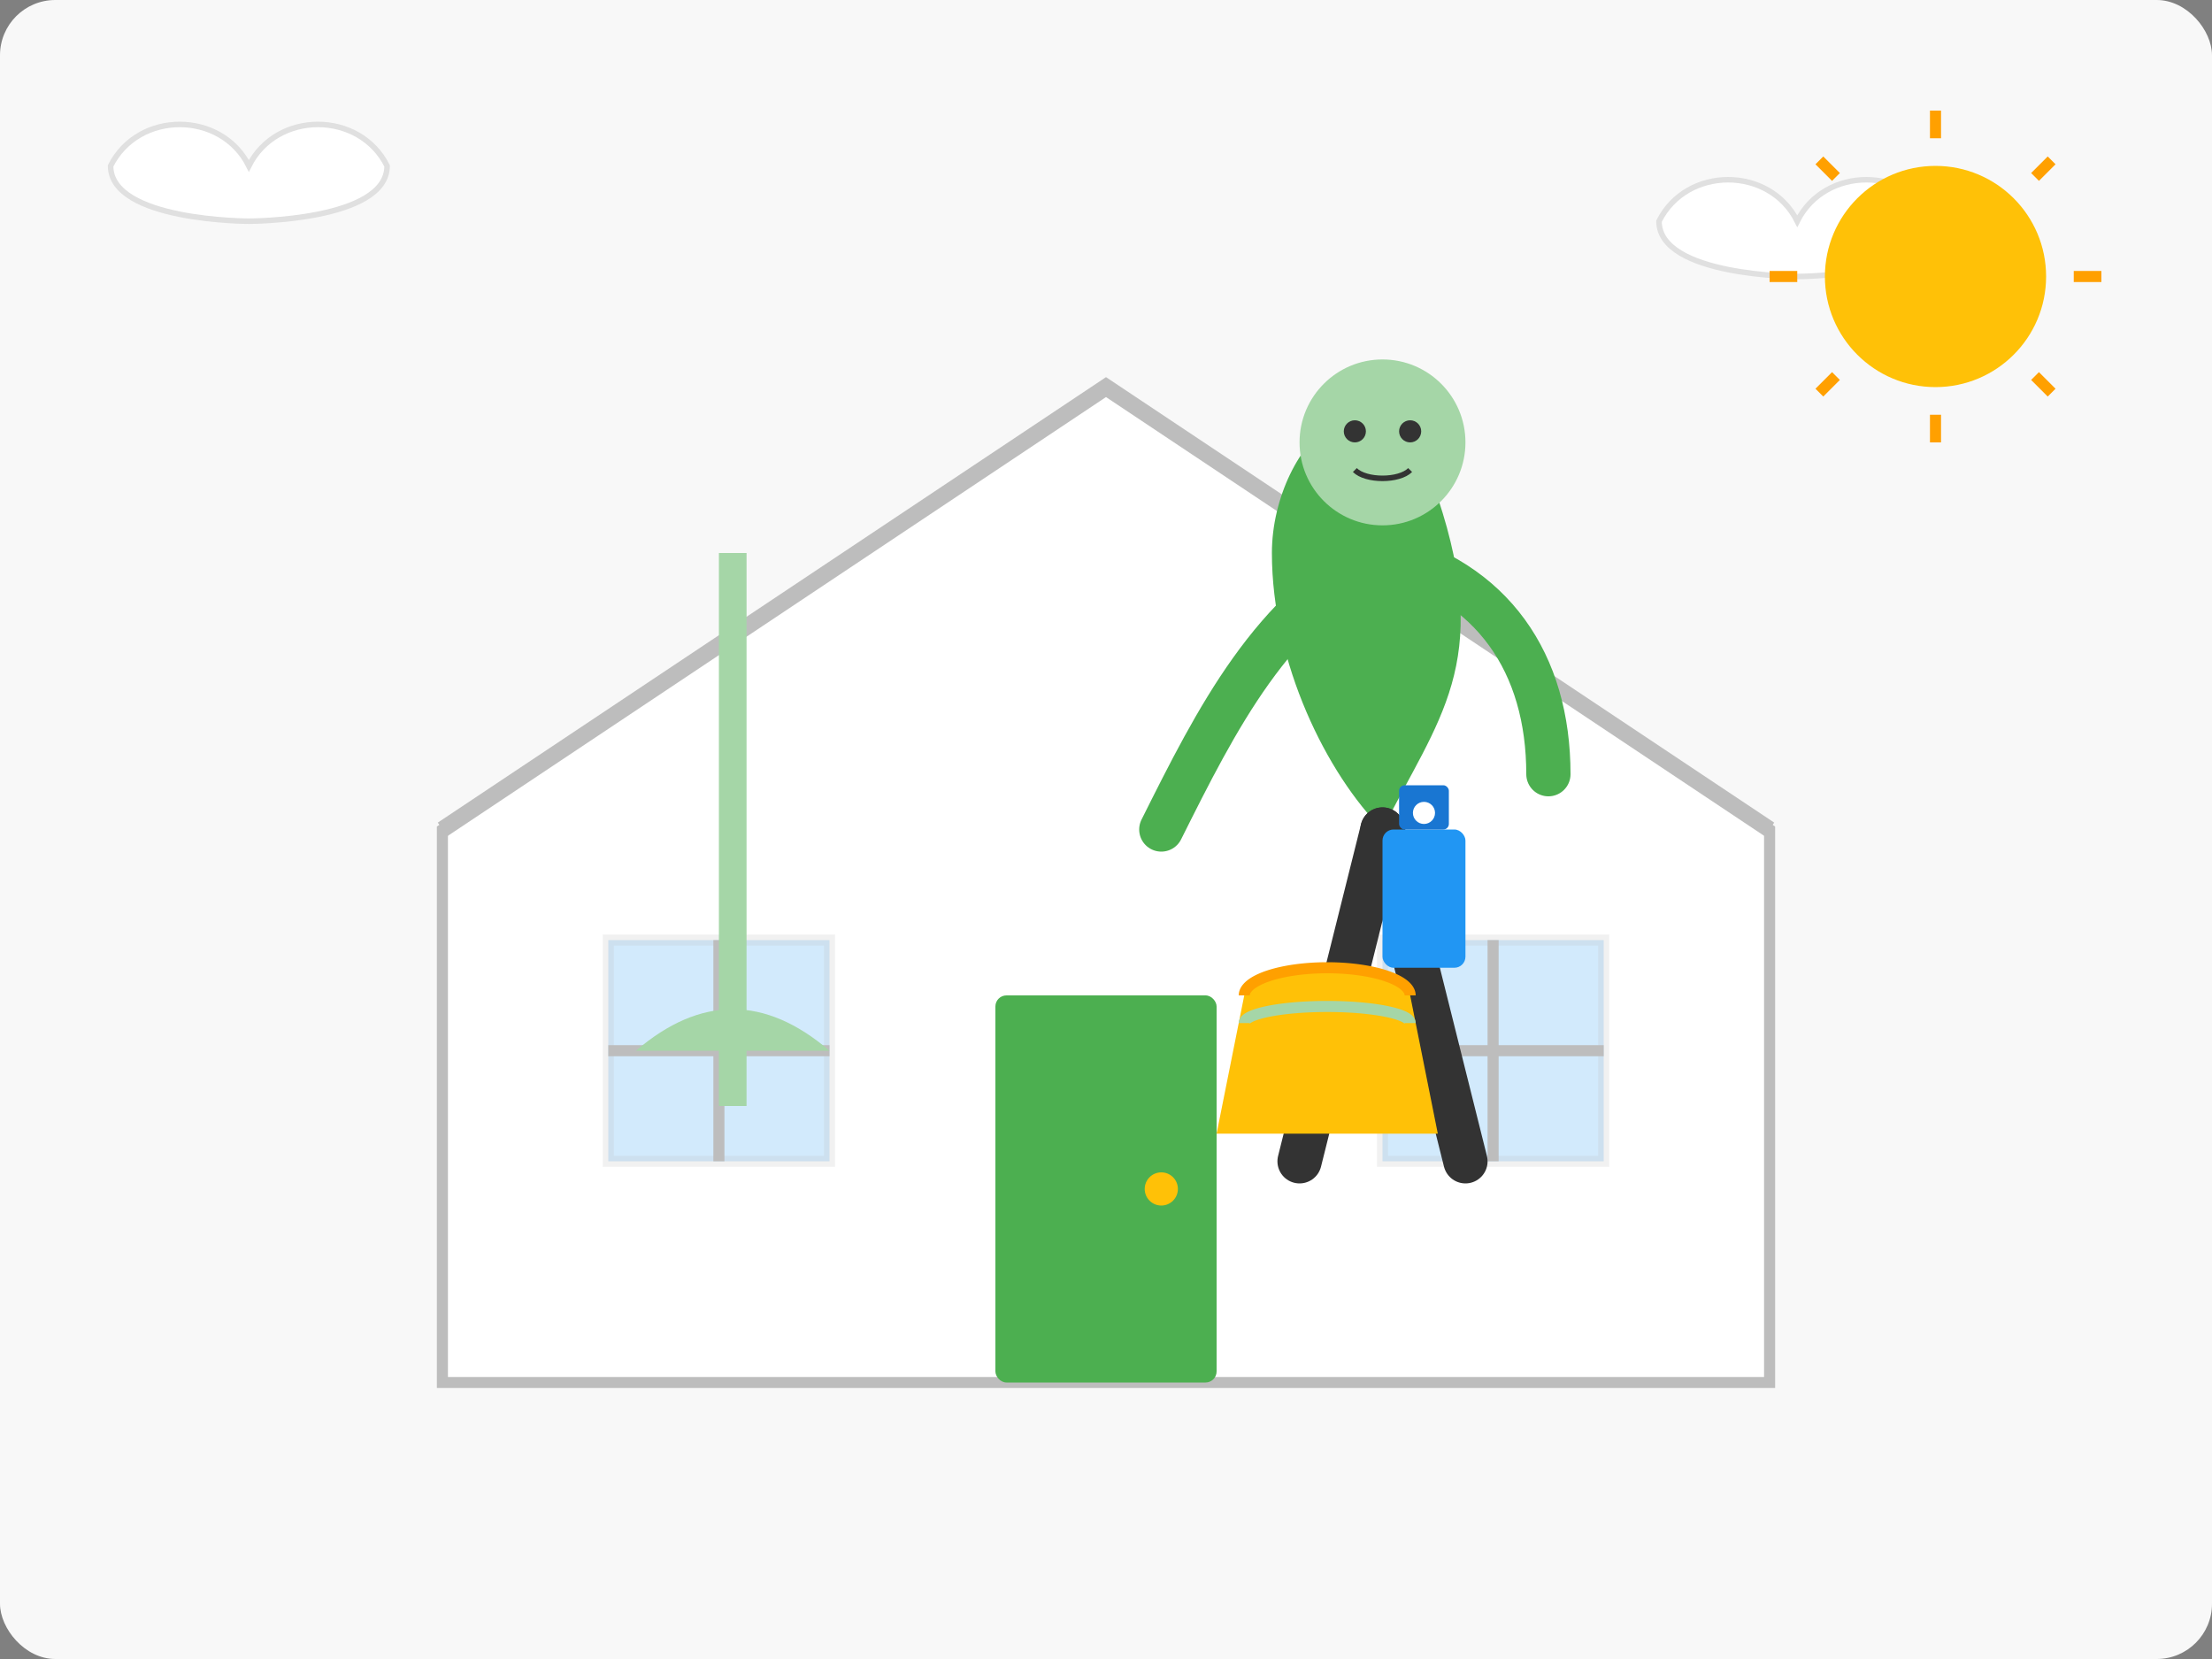 <svg width="400" height="300" viewBox="0 0 400 300" xmlns="http://www.w3.org/2000/svg">
  <rect x="0" y="0" width="400" height="300" fill="#808080" stroke="none"/>
  <!-- Background -->
  <rect width="400" height="300" fill="#f8f8f8" rx="10" ry="10" />
  
  <!-- House outline -->
  <g transform="translate(80, 50)">
    <!-- House structure -->
    <path d="M0,100 L120,20 L240,100 L240,200 L0,200 Z" fill="#ffffff" stroke="#bdbdbd" stroke-width="2" />
    
    <!-- Roof -->
    <path d="M0,100 L120,20 L240,100" fill="none" stroke="#bdbdbd" stroke-width="3" />
    
    <!-- Door -->
    <rect x="100" y="130" width="40" height="70" fill="#4CAF50" rx="2" />
    <circle cx="130" cy="165" r="3" fill="#FFC107" />
    
    <!-- Windows -->
    <rect x="30" y="120" width="40" height="40" fill="#2196F3" opacity="0.2" stroke="#bdbdbd" stroke-width="2" />
    <line x1="30" y1="140" x2="70" y2="140" stroke="#bdbdbd" stroke-width="2" />
    <line x1="50" y1="120" x2="50" y2="160" stroke="#bdbdbd" stroke-width="2" />
    
    <rect x="170" y="120" width="40" height="40" fill="#2196F3" opacity="0.2" stroke="#bdbdbd" stroke-width="2" />
    <line x1="170" y1="140" x2="210" y2="140" stroke="#bdbdbd" stroke-width="2" />
    <line x1="190" y1="120" x2="190" y2="160" stroke="#bdbdbd" stroke-width="2" />
  </g>
  
  <!-- Cleaning person -->
  <g transform="translate(250, 150)">
    <!-- Body -->
    <path d="M0,0 C10,-20 20,-30 10,-60 C0,-90 -20,-70 -20,-50 C-20,-30 -10,-10 0,0" fill="#4CAF50" />
    
    <!-- Head -->
    <circle cx="0" cy="-70" r="15" fill="#A5D6A7" />
    
    <!-- Face -->
    <circle cx="-5" cy="-72" r="2" fill="#333333" /> <!-- Left eye -->
    <circle cx="5" cy="-72" r="2" fill="#333333" /> <!-- Right eye -->
    <path d="M-5,-65 C-3,-63 3,-63 5,-65" fill="none" stroke="#333333" stroke-width="1" /> <!-- Smile -->
    
    <!-- Arms -->
    <path d="M0,-50 C-20,-40 -30,-20 -40,0" fill="none" stroke="#4CAF50" stroke-width="8" stroke-linecap="round" />
    <path d="M0,-50 C20,-45 30,-30 30,-10" fill="none" stroke="#4CAF50" stroke-width="8" stroke-linecap="round" />
    
    <!-- Legs -->
    <path d="M0,0 C-5,20 -10,40 -15,60" fill="none" stroke="#333333" stroke-width="8" stroke-linecap="round" />
    <path d="M0,0 C5,20 10,40 15,60" fill="none" stroke="#333333" stroke-width="8" stroke-linecap="round" />
  </g>
  
  <!-- Cleaning tools -->
  <g transform="translate(180, 200)">
    <!-- Mop -->
    <rect x="-50" y="-100" width="5" height="100" fill="#A5D6A7" />
    <path d="M-65,-10 Q-47.5,-25 -30,-10" fill="#A5D6A7" />
    
    <!-- Spray bottle -->
    <g transform="translate(70, -50)">
      <rect x="0" y="0" width="15" height="25" rx="2" fill="#2196F3" />
      <rect x="3" y="-8" width="9" height="8" rx="1" fill="#1976D2" />
      <circle cx="7.5" cy="-3" r="2" fill="white" />
    </g>
    
    <!-- Bucket -->
    <g transform="translate(40, 5)">
      <path d="M0,0 L5,-25 A15,5 0 0,1 35,-25 L40,0 Z" fill="#FFC107" />
      <path d="M5,-25 A15,5 0 0,1 35,-25" fill="none" stroke="#FFA000" stroke-width="2" />
      <path d="M5,-20 A15,3 0 0,1 35,-20" fill="none" stroke="#A5D6A7" stroke-width="2" />
    </g>
  </g>
  
  <!-- Decorative elements -->
  <g>
    <!-- Clouds -->
    <path d="M20,30 C25,20 40,20 45,30 C50,20 65,20 70,30 C70,40 45,40 45,40 C45,40 20,40 20,30 Z" fill="#ffffff" stroke="#e0e0e0" stroke-width="1" />
    <path d="M300,40 C305,30 320,30 325,40 C330,30 345,30 350,40 C350,50 325,50 325,50 C325,50 300,50 300,40 Z" fill="#ffffff" stroke="#e0e0e0" stroke-width="1" />
    
    <!-- Sun -->
    <circle cx="350" cy="50" r="20" fill="#FFC107" />
    <g transform="translate(350, 50)">
      <line x1="0" y1="-30" x2="0" y2="-25" stroke="#FFA000" stroke-width="2" />
      <line x1="0" y1="25" x2="0" y2="30" stroke="#FFA000" stroke-width="2" />
      <line x1="-30" y1="0" x2="-25" y2="0" stroke="#FFA000" stroke-width="2" />
      <line x1="25" y1="0" x2="30" y2="0" stroke="#FFA000" stroke-width="2" />
      <line x1="-21" y1="-21" x2="-18" y2="-18" stroke="#FFA000" stroke-width="2" />
      <line x1="18" y1="18" x2="21" y2="21" stroke="#FFA000" stroke-width="2" />
      <line x1="-21" y1="21" x2="-18" y2="18" stroke="#FFA000" stroke-width="2" />
      <line x1="18" y1="-18" x2="21" y2="-21" stroke="#FFA000" stroke-width="2" />
    </g>
  </g>
</svg>
